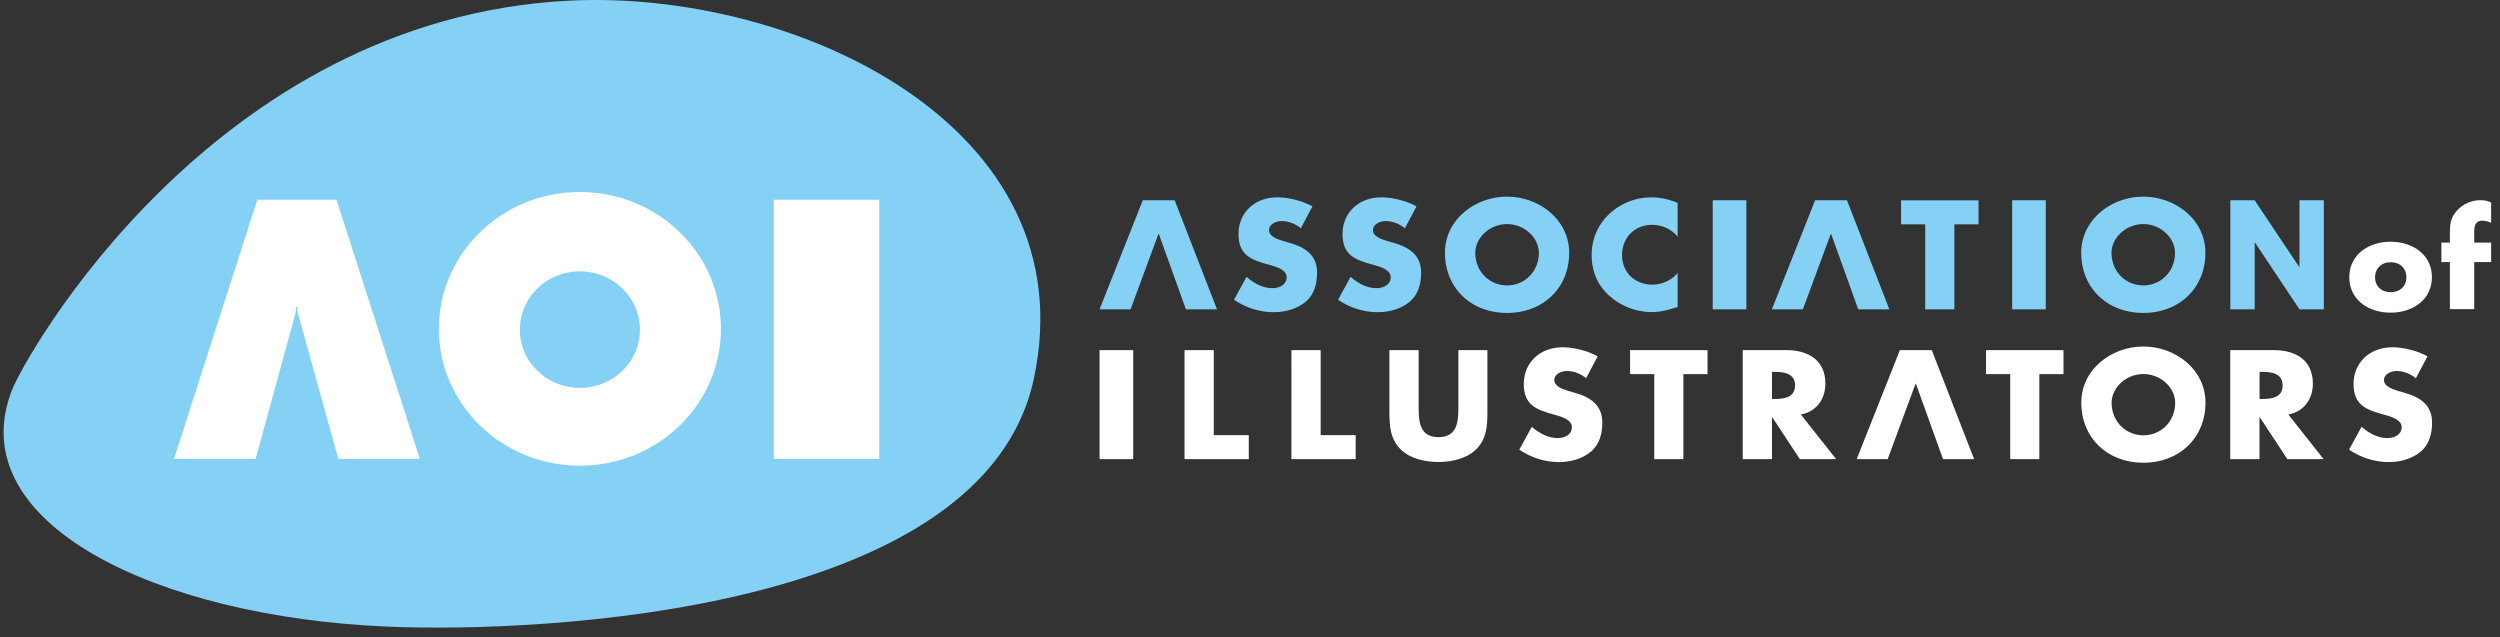 <svg xmlns="http://www.w3.org/2000/svg" width="251" height="64" fill="none" viewBox="0 0 251 64">
  <rect x="0" y="0" width="251" height="64" fill="#333333" stroke="none"/>
  <path fill="#85D1F5" d="M1.186 39.2C-3.95 52.49 15.688 61.942 38.928 62.914c15.866.667 59.794-1.515 64.85-24.808C109.296 12.631 79.753-1.069 57.17.065c-35.807 1.8-54.718 35.82-55.984 39.136Z"/>
  <path fill="#fff" d="M64.25 33.094c0 3.23-2.701 5.85-6.03 5.85-3.328 0-6.028-2.62-6.028-5.85 0-3.23 2.7-5.85 6.029-5.85 3.328 0 6.028 2.62 6.028 5.85Zm8.129-.076c0-7.584-6.343-13.738-14.158-13.738-7.816 0-14.158 6.145-14.158 13.738s6.332 13.737 14.158 13.737c7.825 0 14.158-6.145 14.158-13.737ZM42.158 46.08l-8.375-26.028H25.83L17.465 46.08h8.198L29.6 31.694c.04-.143.118-.4.118-.81 0-.095.138-.095.138 0 0 .41.068.667.117.81l3.996 14.385h8.199-.01Zm46.126-26.028H77.69V46.08h10.594V20.052Zm155.877 7.783c0 2.268-1.934 3.554-4.143 3.554-2.209 0-4.143-1.277-4.143-3.554 0-2.276 1.934-3.563 4.143-3.563 2.209 0 4.143 1.287 4.143 3.563Zm-5.704 0c0 .848.579 1.496 1.571 1.496.991 0 1.571-.648 1.571-1.496 0-.847-.58-1.505-1.571-1.505-.992 0-1.571.686-1.571 1.505Zm9.956 3.201h-2.445v-4.725h-.854v-1.953h.854v-.848c0-.924.029-1.6.697-2.343a3.166 3.166 0 0 1 2.396-1.067c.373 0 .707.066 1.05.238v2.038c-.284-.114-.54-.219-.854-.219-.628 0-.844.362-.844 1.125v1.076h1.698v1.953h-1.698v4.725Z"/>
  <path fill="#85D1F5" d="M116.336 23.491h-.03l-2.798 7.564h-3.112l4.339-10.946h3.201l4.251 10.946h-3.122l-2.72-7.564h-.009Zm67.501 0h-.029l-2.799 7.564h-3.112l4.34-10.946h3.2l4.252 10.946h-3.122l-2.72-7.564h-.01Zm-53.225-.571c-.54-.439-1.228-.724-1.944-.724-.54 0-1.257.304-1.257.914 0 .61.795.886 1.296 1.048l.746.22c1.571.447 2.779 1.219 2.779 2.99 0 1.087-.265 2.201-1.169 2.944-.883.724-2.061 1.03-3.2 1.03-1.424 0-2.808-.467-3.967-1.249l1.257-2.296c.736.63 1.6 1.134 2.602 1.134.687 0 1.423-.333 1.423-1.105s-1.148-1.077-1.777-1.248c-1.836-.505-3.053-.972-3.053-3.096 0-2.125 1.629-3.668 3.888-3.668 1.139 0 2.523.352 3.534.905l-1.168 2.2h.01Zm10.437 0c-.54-.439-1.228-.724-1.944-.724-.54 0-1.257.304-1.257.914 0 .61.795.886 1.306 1.048l.746.22c1.571.447 2.779 1.219 2.779 2.99 0 1.087-.266 2.201-1.169 2.944-.883.724-2.062 1.03-3.201 1.03-1.423 0-2.808-.467-3.966-1.249l1.257-2.296c.736.63 1.6 1.134 2.601 1.134.688 0 1.424-.333 1.424-1.105s-1.149-1.077-1.777-1.248c-1.836-.505-3.054-.972-3.054-3.096 0-2.125 1.63-3.668 3.888-3.668 1.139 0 2.524.352 3.535.905l-1.168 2.2Zm16.495 2.457c0 3.544-2.622 6.04-6.235 6.04-3.613 0-6.235-2.496-6.235-6.04 0-3.305 2.995-5.63 6.235-5.63s6.235 2.325 6.235 5.63Zm-9.426.01c0 1.886 1.433 3.267 3.191 3.267 1.757 0 3.191-1.38 3.191-3.267 0-1.505-1.434-2.887-3.191-2.887-1.758 0-3.191 1.382-3.191 2.887Zm20.314-1.61c-.599-.781-1.571-1.2-2.572-1.2-1.797 0-3.005 1.333-3.005 3.03 0 1.695 1.228 2.971 3.054 2.971.962 0 1.914-.447 2.523-1.162v3.41c-.972.287-1.679.506-2.592.506a6.394 6.394 0 0 1-4.232-1.61c-1.237-1.086-1.806-2.515-1.806-4.135a5.6 5.6 0 0 1 1.659-4.001 6.206 6.206 0 0 1 4.291-1.772c.942 0 1.806.2 2.68.552v3.411Zm6.903 7.278h-3.378V20.11h3.378v10.946Zm30.063 0h-3.377V20.11h3.377v10.946Zm-9.17 0h-2.936V22.52h-2.425v-2.41h7.776v2.41h-2.425v8.535h.01Zm25.194-5.678c0 3.544-2.622 6.04-6.235 6.04-3.613 0-6.234-2.496-6.234-6.04 0-3.305 2.994-5.63 6.234-5.63 3.24 0 6.235 2.325 6.235 5.63Zm-9.426.01c0 1.886 1.434 3.267 3.191 3.267 1.758 0 3.181-1.38 3.181-3.267 0-1.505-1.433-2.887-3.181-2.887-1.747 0-3.191 1.382-3.191 2.887Zm11.93-5.277h2.445l4.467 6.687h.029V20.11h2.445v10.946h-2.445L226.4 24.35h-.029v6.706h-2.445V20.11Z"/>
  <path fill="#fff" d="M192.35 38.534h-.03l-2.798 7.564h-3.112l4.339-10.946h3.201l4.252 10.946h-3.123l-2.719-7.564h-.01Zm-78.577 7.564h-3.377V35.152h3.377v10.946Zm8.09-2.41h3.515v2.41h-6.45V35.152h2.935v8.536Zm10.732 0h3.515v2.41h-6.451V35.152h2.936v8.536Zm16.741-8.536v6.154c0 1.41-.059 2.8-1.179 3.858-.942.896-2.425 1.22-3.74 1.22-1.316 0-2.799-.324-3.741-1.22-1.12-1.057-1.178-2.458-1.178-3.858v-6.154h2.935v5.764c0 1.419.108 2.972 1.993 2.972s1.994-1.553 1.994-2.972v-5.764h2.935-.019Zm9.916 2.82c-.54-.438-1.227-.724-1.944-.724-.54 0-1.257.305-1.257.914 0 .61.795.886 1.296 1.048l.746.22c1.571.447 2.779 1.219 2.779 2.99 0 1.087-.265 2.201-1.168 2.945-.884.724-2.062 1.029-3.201 1.029-1.424 0-2.808-.467-3.967-1.248l1.257-2.296c.736.628 1.6 1.133 2.602 1.133.687 0 1.423-.333 1.423-1.105s-1.148-1.076-1.777-1.248c-1.836-.505-3.053-.972-3.053-3.096s1.63-3.668 3.888-3.668c1.139 0 2.523.353 3.534.905l-1.168 2.21.01-.01Zm9.769 8.126h-2.936v-8.536h-2.425v-2.41h7.776v2.41h-2.425v8.536h.01Zm15.337 0h-3.653l-2.769-4.21h-.029v4.21h-2.936V35.152h4.379c2.229 0 3.918 1.029 3.918 3.363 0 1.505-.864 2.82-2.465 3.096l3.545 4.487h.01Zm-6.451-6.04h.285c.962 0 2.032-.171 2.032-1.362s-1.08-1.362-2.032-1.362h-.285v2.724Zm26.853 6.04h-2.935v-8.536h-2.426v-2.41h7.777v2.41h-2.426v8.536h.01Zm16.672-5.678c0 3.544-2.622 6.04-6.235 6.04-3.613 0-6.235-2.496-6.235-6.04 0-3.305 2.995-5.63 6.235-5.63s6.235 2.325 6.235 5.63Zm-9.426.02c0 1.886 1.434 3.267 3.191 3.267 1.758 0 3.191-1.381 3.191-3.268 0-1.505-1.433-2.886-3.191-2.886-1.757 0-3.191 1.381-3.191 2.886Zm21.296 5.658h-3.653l-2.768-4.21h-.03v4.21h-2.935V35.152h4.379c2.228 0 3.917 1.029 3.917 3.363 0 1.505-.864 2.82-2.464 3.096l3.544 4.487h.01Zm-6.441-6.04h.285c.962 0 2.032-.171 2.032-1.362s-1.08-1.362-2.032-1.362h-.285v2.724Zm15.69-2.086c-.54-.438-1.227-.724-1.944-.724-.54 0-1.257.305-1.257.914 0 .61.796.886 1.306 1.048l.746.22c1.571.447 2.779 1.219 2.779 2.99 0 1.087-.265 2.201-1.168 2.945-.884.724-2.062 1.029-3.201 1.029-1.424 0-2.808-.467-3.967-1.248l1.257-2.296c.736.628 1.6 1.133 2.602 1.133.687 0 1.424-.333 1.424-1.105s-1.149-1.076-1.778-1.248c-1.836-.505-3.053-.972-3.053-3.096s1.63-3.668 3.888-3.668c1.139 0 2.533.353 3.535.905l-1.169 2.21v-.01Z"/>
</svg>
